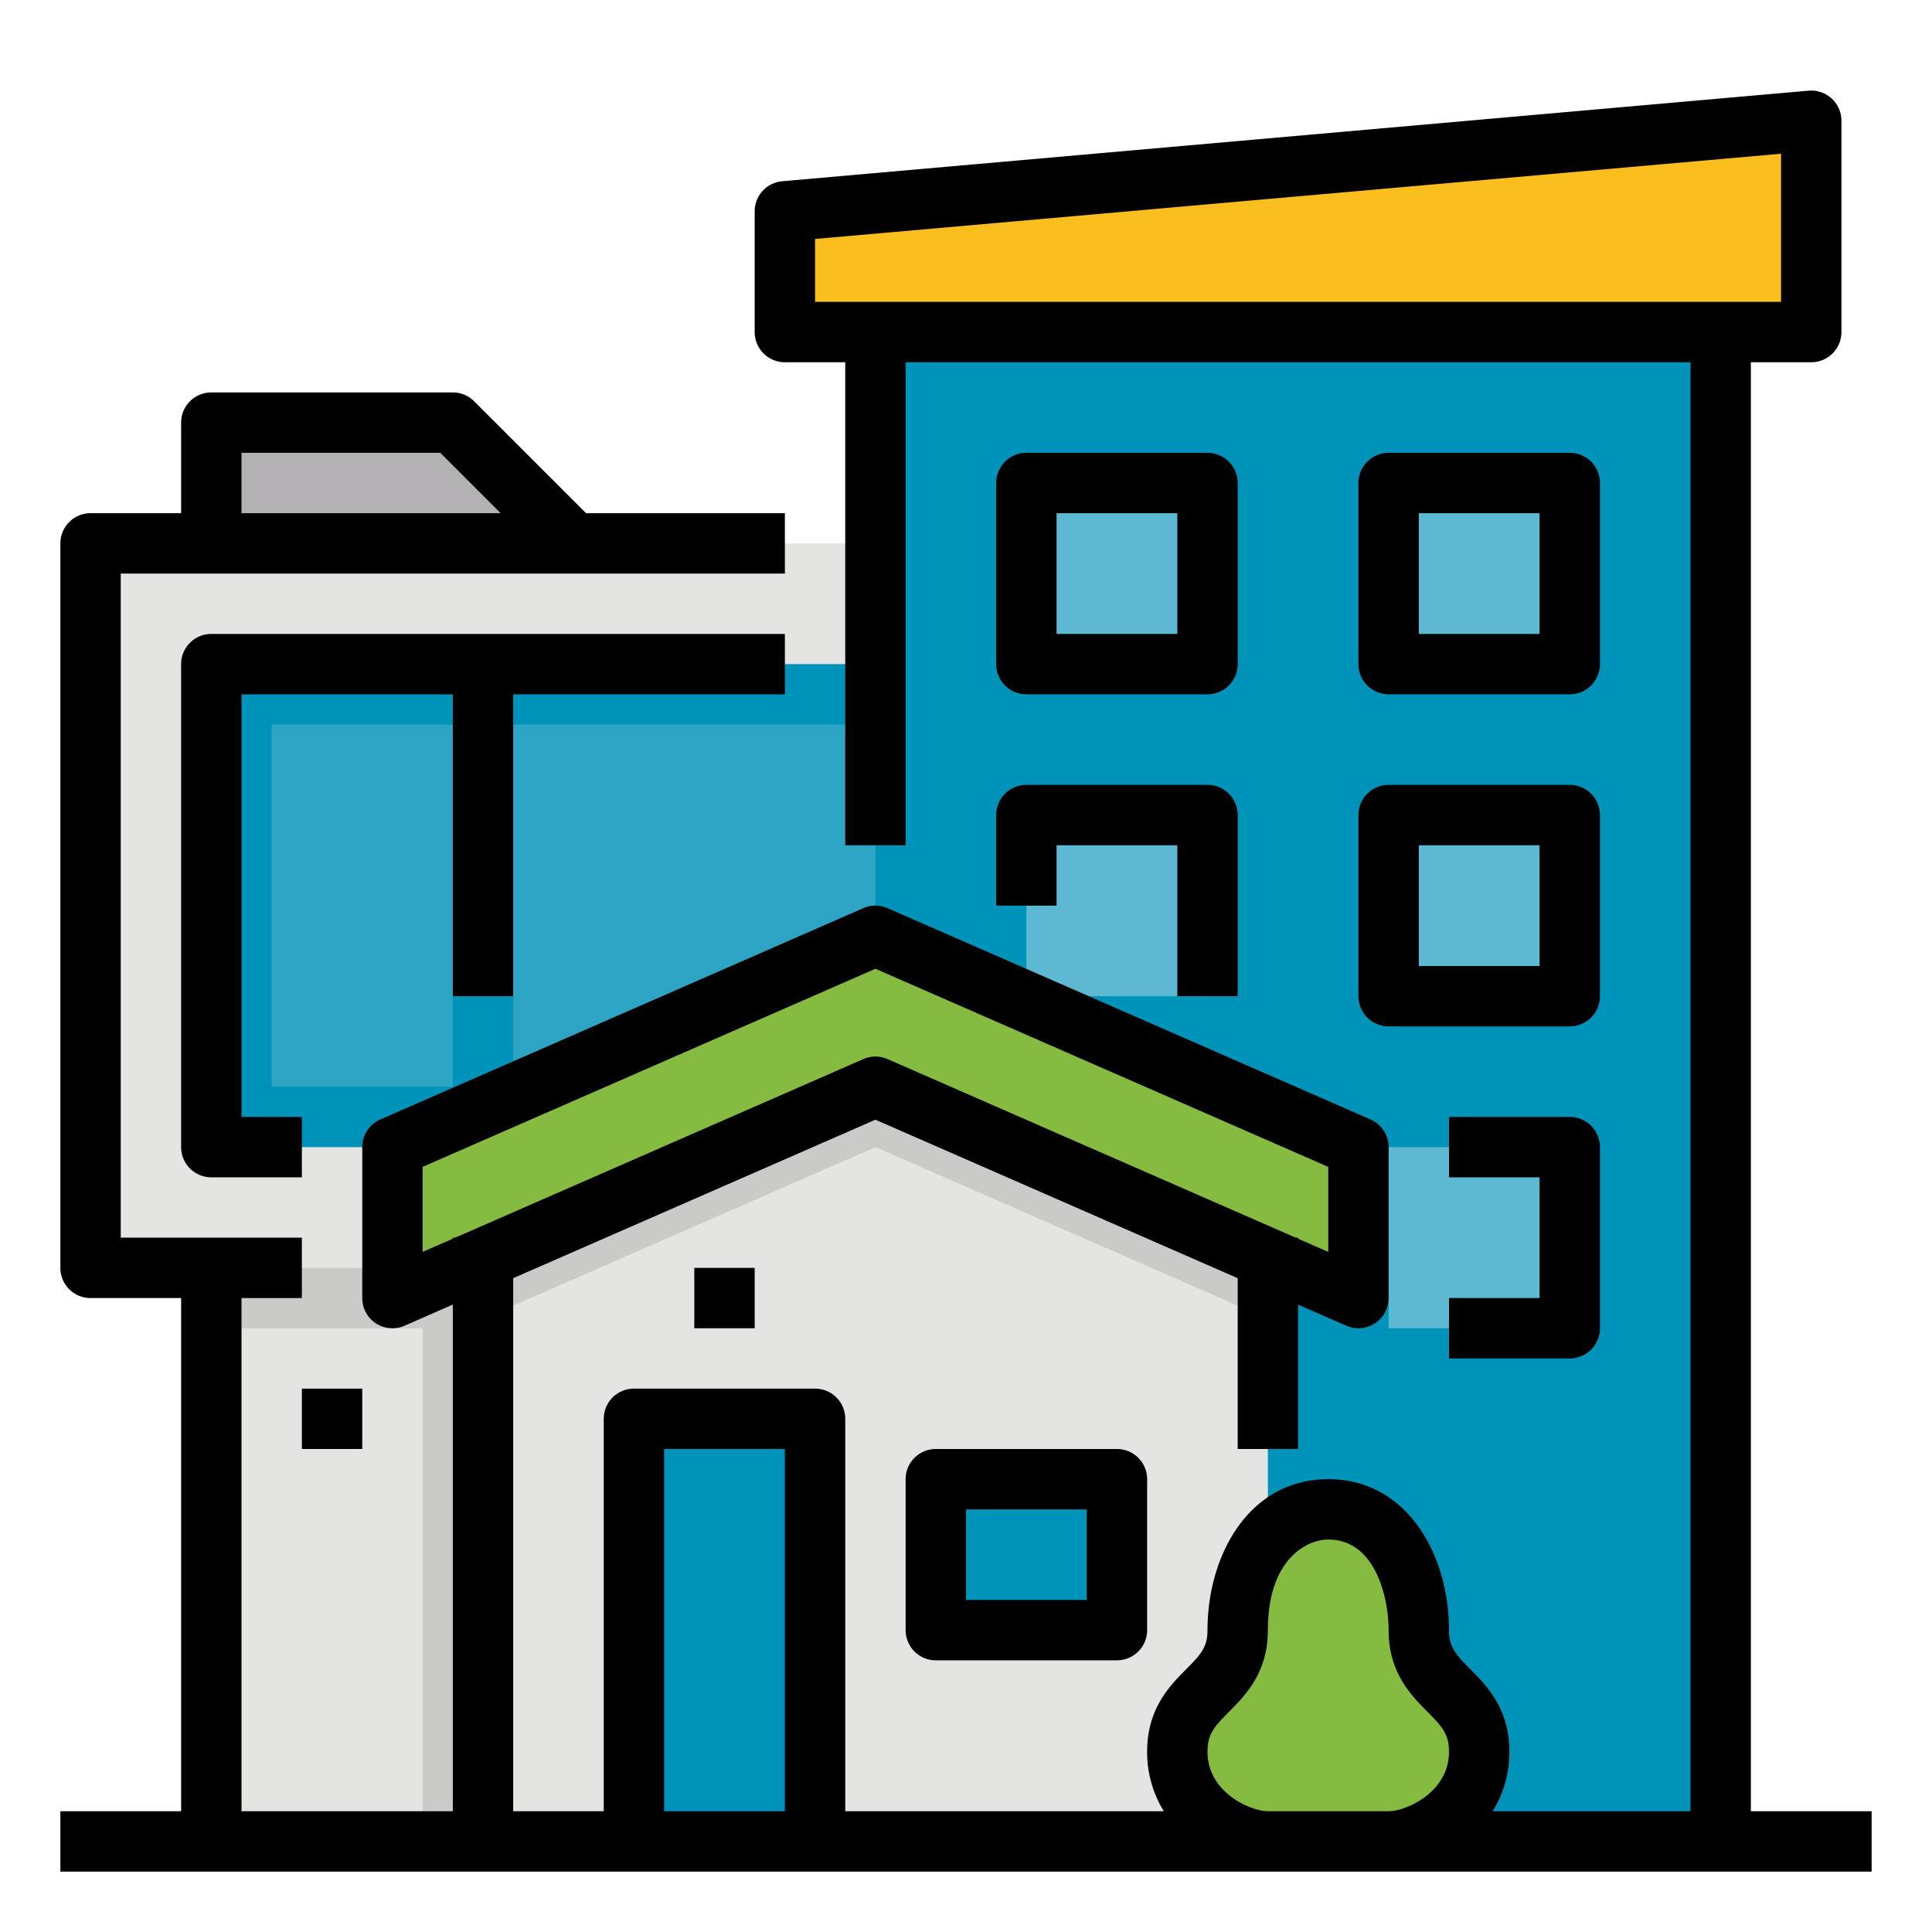 <svg height="512" viewBox="0 0 512 512" width="512" xmlns="http://www.w3.org/2000/svg"><g id="Filledotuline"><path d="m56 160v-48h64l32 32v16z" fill="#b3b1b3"/><path d="m56 320h120v168h-120z" fill="#e4e4e3"/><path d="m24 144h240v192h-240z" fill="#e4e4e3"/><path d="m56 176h208v128h-208z" fill="#0093b9"/><path d="m72 192h48v96h-48z" fill="#2da4c4"/><path d="m136 192h112v96h-112z" fill="#2da4c4"/><path d="m56 336h120v16h-120z" fill="#cacac9"/><path d="m112 336h24v152h-24z" fill="#cacac9"/><path d="m232 72h224v416h-224z" fill="#0093b9"/><g fill="#5db9d2"><path d="m272 128h48v48h-48z"/><path d="m368 128h48v48h-48z"/><path d="m368 216h48v48h-48z"/><path d="m368 304h48v48h-48z"/></g><path d="m480 88h-272v-32l272-24z" fill="#fbbe1f"/><path d="m272 216h48v48h-48z" fill="#5db9d2"/><path d="m336 320v168h-208v-168l104-40z" fill="#e4e4e3"/><path d="m336 320v29.5l-104-45.5-104 45.5v-29.5l104-40z" fill="#cacac9"/><path d="m168 376h48v112h-48z" fill="#0093b9"/><path d="m248 392h48v40h-48z" fill="#0093b9"/><path d="m104 304 128-56 128 56v40l-128-56-128 56z" fill="#85bb40"/><path d="m352 400c-16 0-24 16-24 32s-16 16-16 32.232 16 23.768 24 23.768h32c8 0 24-7.537 24-23.768s-16-16.232-16-32.232-8-32-24-32z" fill="#85bb40"/><path d="m464 480v-384h16a8 8 0 0 0 8-8v-56a8 8 0 0 0 -8.7-7.969l-272 24a8 8 0 0 0 -7.3 7.969v32a8 8 0 0 0 8 8h16v128h16v-128h208v384h-52.426a29.875 29.875 0 0 0 4.426-15.769c0-11.441-5.991-17.475-10.365-21.881-3.909-3.936-5.635-5.865-5.635-10.35 0-19.878-10.992-40-32-40s-32 20.122-32 40c0 4.485-1.727 6.414-5.634 10.35-4.375 4.406-10.366 10.44-10.366 21.881a29.884 29.884 0 0 0 4.423 15.769h-84.423v-104a8 8 0 0 0 -8-8h-48a8 8 0 0 0 -8 8v104h-24v-141.268l96-42 96 42v45.268h16v-38.268l12.793 5.6a8 8 0 0 0 11.207-7.332v-40a8 8 0 0 0 -4.793-7.329l-128-56a8 8 0 0 0 -6.414 0l-128 56a8 8 0 0 0 -4.793 7.329v40a8 8 0 0 0 11.207 7.329l12.793-5.6v134.271h-56v-136h16v-16h-48v-176h176v-16h-52.686l-29.657-29.657a8 8 0 0 0 -5.657-2.343h-64a8 8 0 0 0 -8 8v24h-24a8 8 0 0 0 -8 8v192a8 8 0 0 0 8 8h24v136h-32v16h480v-16zm-248-416.675 256-22.588v39.263h-256zm-104 268.443v-22.536l120-52.5 120 52.5v22.536l-8-3.5v-.268h-.612l-108.181-47.329a8 8 0 0 0 -6.414 0l-108.181 47.329h-.612v.268zm-48-211.768h52.687l16 16h-68.687zm112 264h32v96h-32zm160 96c-4.406 0-16-4.849-16-15.769 0-4.652 1.753-6.614 5.72-10.609 4.338-4.37 10.28-10.354 10.28-21.622 0-18.984 10.466-24 16-24 12.656 0 16 15.7 16 24 0 11.268 5.941 17.252 10.279 21.622 3.966 4 5.72 5.957 5.72 10.609.001 10.92-11.594 15.769-15.999 15.769z"/><path d="m248 384a8 8 0 0 0 -8 8v40a8 8 0 0 0 8 8h48a8 8 0 0 0 8-8v-40a8 8 0 0 0 -8-8zm40 40h-32v-24h32z"/><path d="m184 336h16v16h-16z"/><path d="m136 264v-80h72v-16h-152a8 8 0 0 0 -8 8v128a8 8 0 0 0 8 8h24v-16h-16v-112h56v80z"/><path d="m272 184h48a8 8 0 0 0 8-8v-48a8 8 0 0 0 -8-8h-48a8 8 0 0 0 -8 8v48a8 8 0 0 0 8 8zm8-48h32v32h-32z"/><path d="m368 184h48a8 8 0 0 0 8-8v-48a8 8 0 0 0 -8-8h-48a8 8 0 0 0 -8 8v48a8 8 0 0 0 8 8zm8-48h32v32h-32z"/><path d="m264 240h16v-16h32v40h16v-48a8 8 0 0 0 -8-8h-48a8 8 0 0 0 -8 8z"/><path d="m360 264a8 8 0 0 0 8 8h48a8 8 0 0 0 8-8v-48a8 8 0 0 0 -8-8h-48a8 8 0 0 0 -8 8zm16-40h32v32h-32z"/><path d="m384 344v16h32a8 8 0 0 0 8-8v-48a8 8 0 0 0 -8-8h-32v16h24v32z"/><path d="m80 368h16v16h-16z"/></g></svg>